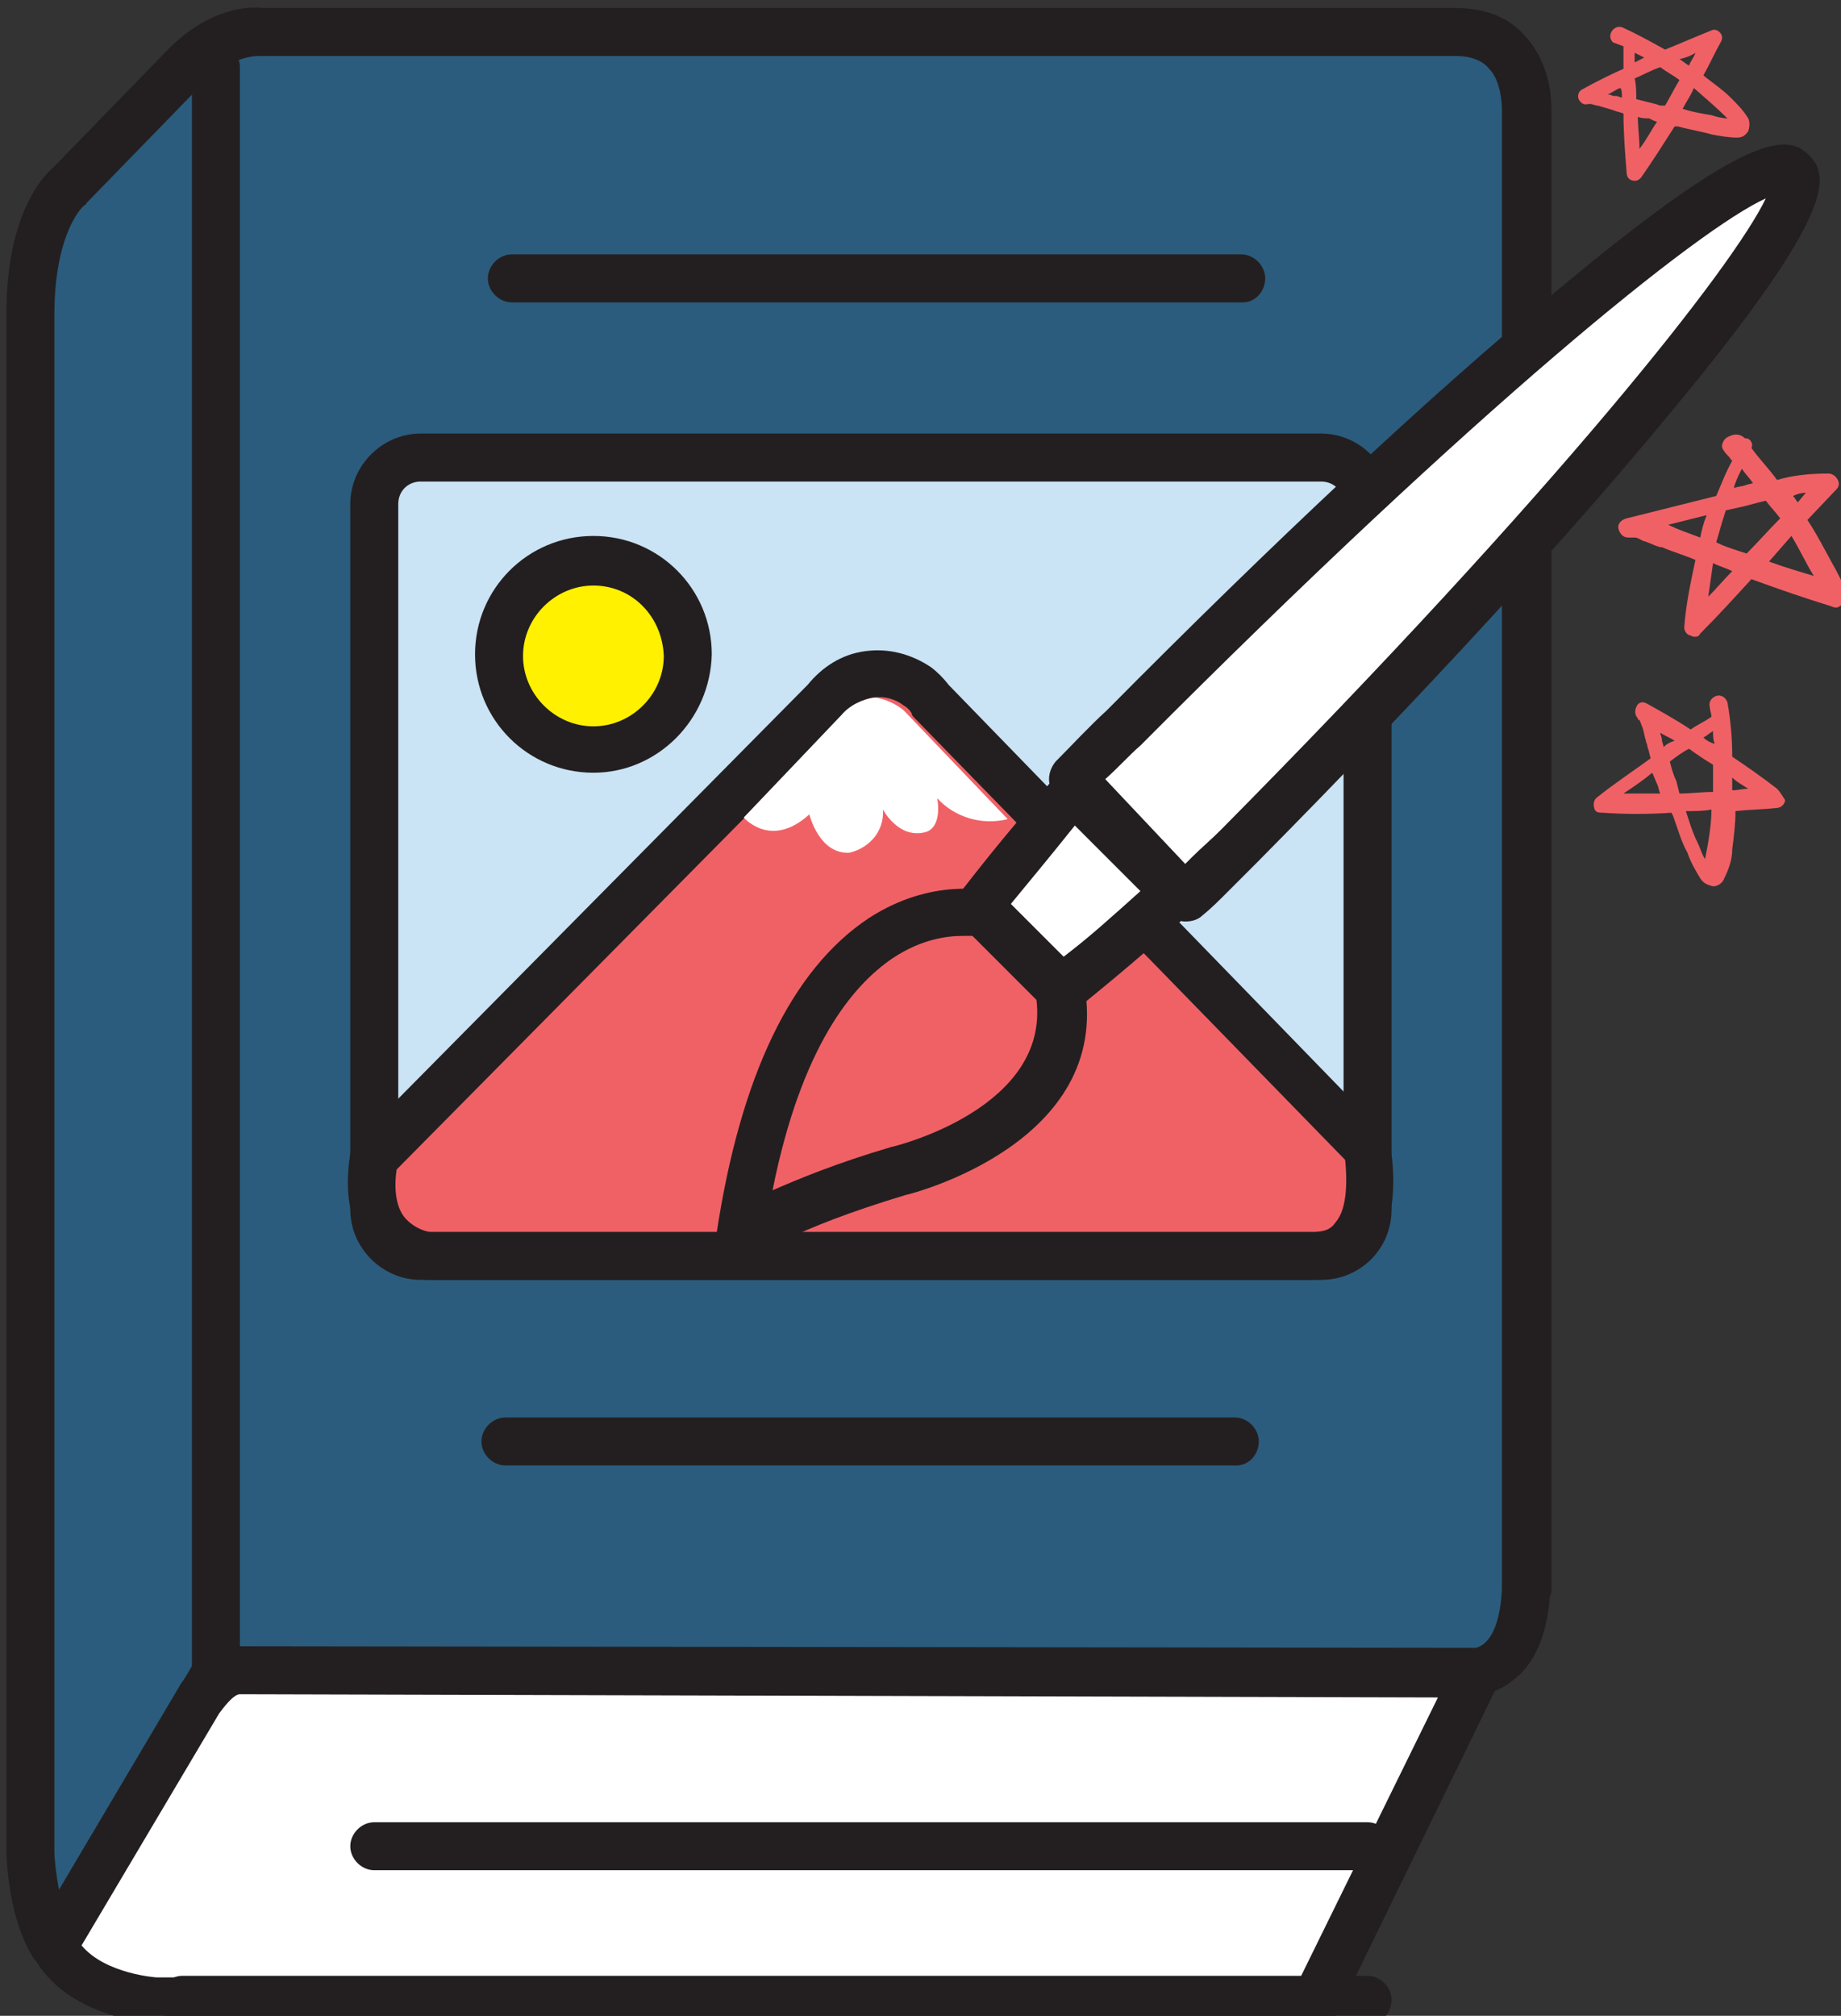 <?xml version="1.0" encoding="utf-8"?>
<!-- Generator: Adobe Illustrator 26.0.1, SVG Export Plug-In . SVG Version: 6.00 Build 0)  -->
<svg version="1.1" id="Group_1100" xmlns="http://www.w3.org/2000/svg" xmlns:xlink="http://www.w3.org/1999/xlink" x="0px" y="0px"
	 viewBox="0 0 115.1 126" style="enable-background:new 0 0 115.1 126;" xml:space="preserve">
<rect x="0" y="0" width="115.1" height="126" fill="#333333" stroke="none"/>
<style type="text/css">
	.st0{clip-path:url(#SVGID_00000128448461543960794110000010421871204617330346_);}
	.st1{fill:#2B5C7D;}
	.st2{fill:#231F20;}
	.st3{fill:#FFFFFF;}
	.st4{fill:#CAE3F5;}
	.st5{fill:#FFF100;}
	.st6{fill:#F06166;}
	.st7{fill:#77797B;}
	.st8{fill:none;stroke:#77797B;stroke-width:0.282;stroke-miterlimit:10;}
</style>
<g>
	<g>
		<defs>
			<rect id="SVGID_1_" x="0.4" y="0.5" width="115.1" height="126"/>
		</defs>
		<clipPath id="SVGID_00000152228416567585907090000013412582926733370245_">
			<use xlink:href="#SVGID_1_"  style="overflow:visible;"/>
		</clipPath>
		<g id="Group_1100-2" style="clip-path:url(#SVGID_00000152228416567585907090000013412582926733370245_);">
			<g id="Path_1856">
				<g>
					<path class="st1" d="M95.5,6.9c0,0,0.3-4.9-4.4-4.9H16.4c0,0-2.3-0.3-4.8,2.3l-7.2,7.4c0,0-2.4,1.8-2.4,8v96c0,0,0,3.7,1.4,6
						l10.1-17.1H91c0,0,4,1,4.4-5.1l0,0L95.5,6.9z"/>
				</g>
			</g>
			<g id="Path_1857">
				<path class="st2" d="M3.4,123.1c-0.5,0-1-0.3-1.3-0.7c-1.6-2.5-1.7-6.3-1.7-6.8v-96c0-6.2,2.3-8.6,2.9-9.1l7.1-7.3
					c2.7-2.8,5.3-2.8,6-2.7H91l0,0c2.3,0,3.6,0.9,4.3,1.7C97,4,97,6.4,97,6.9v92.4c0,0.2,0,0.3-0.1,0.5c-0.2,2.5-1,4.3-2.4,5.3
					c-1.4,1.1-3,0.9-3.6,0.8H14.4l-9.7,16.4C4.4,122.8,3.9,123.1,3.4,123.1L3.4,123.1z M5.2,12.9c0,0-1.8,1.6-1.8,6.8v96
					c0,0.5,0.1,1.4,0.3,2.5l8.5-14.4c0.3-0.5,0.8-0.7,1.3-0.7H91c0.1,0,0.2,0,0.4,0l0,0c0,0,0.7,0.1,1.3-0.3
					c0.7-0.5,1.1-1.7,1.2-3.4c0-0.1,0-0.2,0-0.3V6.9V6.8c0-0.4-0.1-1.8-0.8-2.5C92.7,3.8,92,3.5,91,3.5l0,0H16.4c-0.1,0-0.1,0-0.2,0
					c0,0-1.7-0.1-3.6,1.8l-7.2,7.4C5.4,12.8,5.3,12.8,5.2,12.9L5.2,12.9z M95.5,99.4L95.5,99.4L95.5,99.4z"/>
			</g>
			<g id="Line_246">
				<path class="st2" d="M13.5,106c-0.8,0-1.5-0.7-1.5-1.5V4.2c0-0.8,0.7-1.5,1.5-1.5S15,3.4,15,4.2v100.3
					C15,105.3,14.3,106,13.5,106z"/>
			</g>
			<g id="Path_1858">
				<path class="st3" d="M92.3,104.5l-10,20.5H9.8c0,0-4.7-0.3-6.4-3.4l9-15.2c0,0,1-2,2.6-2L92.3,104.5z"/>
			</g>
			<g id="Path_1859">
				<path class="st2" d="M82.3,126.5H9.8c-0.3,0-5.7-0.4-7.7-4.2c-0.2-0.5-0.2-1,0-1.5l9-15.2c0.1-0.2,1.5-2.7,3.9-2.7l77.3,0.1
					c0.5,0,1,0.3,1.3,0.7c0.3,0.4,0.3,1,0.1,1.5l-10,20.5C83.4,126.2,82.9,126.5,82.3,126.5z M5.1,121.6c1.5,1.8,4.7,2,4.7,2h71.5
					l8.6-17.5L15,105.9c-0.4,0-1,0.8-1.3,1.2L5.1,121.6z"/>
			</g>
			<g id="Line_247">
				<path class="st2" d="M85.6,126.5H11.4c-0.8,0-1.5-0.7-1.5-1.5s0.7-1.5,1.5-1.5h74.1c0.8,0,1.5,0.7,1.5,1.5
					S86.4,126.5,85.6,126.5z"/>
			</g>
			<g id="Line_248">
				<path class="st2" d="M85.5,116.9H23.4c-0.8,0-1.5-0.7-1.5-1.5s0.7-1.5,1.5-1.5h62.1c0.8,0,1.5,0.7,1.5,1.5
					S86.3,116.9,85.5,116.9z"/>
			</g>
			<g id="Path_1860">
				<path class="st4" d="M82.6,78.5H26.3c-1.6,0-2.9-1.3-2.9-2.9V31.5c0-1.6,1.3-2.9,2.9-2.9h56.3c1.6,0,2.9,1.3,2.9,2.9v44.1
					C85.5,77.2,84.2,78.5,82.6,78.5"/>
			</g>
			<g id="Rectangle_711">
				<path class="st2" d="M82.6,80H26.3c-2.4,0-4.4-2-4.4-4.4V31.5c0-2.4,2-4.4,4.4-4.4h56.3c2.4,0,4.4,2,4.4,4.4v44.1
					C87,78.1,85,80,82.6,80z M26.3,30.1c-0.8,0-1.4,0.6-1.4,1.4v44.1c0,0.8,0.6,1.4,1.4,1.4h56.3c0.8,0,1.4-0.6,1.4-1.4V31.5
					c0-0.8-0.6-1.4-1.4-1.4H26.3z"/>
			</g>
			<g id="Path_1861">
				<path class="st5" d="M42.9,40.9c0,3.2-2.6,5.9-5.9,5.9c-3.2,0-5.9-2.6-5.9-5.9c0-3.2,2.6-5.9,5.9-5.9
					C40.3,35.1,42.9,37.7,42.9,40.9L42.9,40.9"/>
			</g>
			<g id="Path_1862">
				<path class="st2" d="M37.1,48.3c-4.1,0-7.4-3.3-7.4-7.4s3.3-7.4,7.4-7.4s7.4,3.3,7.4,7.4C44.4,45,41.1,48.3,37.1,48.3z
					 M37.1,36.6c-2.4,0-4.4,2-4.4,4.4s2,4.4,4.4,4.4s4.4-2,4.4-4.4C41.4,38.5,39.5,36.6,37.1,36.6z"/>
			</g>
			<g id="Line_249">
				<path class="st2" d="M77.3,91.6H31.6c-0.8,0-1.5-0.7-1.5-1.5s0.7-1.5,1.5-1.5h45.6c0.8,0,1.5,0.7,1.5,1.5S78.1,91.6,77.3,91.6z"
					/>
			</g>
			<g id="Line_250">
				<path class="st2" d="M77.7,18.9H32c-0.8,0-1.5-0.7-1.5-1.5s0.7-1.5,1.5-1.5h45.6c0.8,0,1.5,0.7,1.5,1.5S78.5,18.9,77.7,18.9z"/>
			</g>
			<path class="st6" d="M111.1,49.3c-0.9-0.7-1.9-1.4-2.8-2c0-1.1-0.1-2.3-0.3-3.4c-0.1-0.3-0.4-0.5-0.7-0.4
				c-0.3,0.1-0.5,0.4-0.4,0.7c0,0.2,0.1,0.4,0.1,0.6c-0.4,0.3-0.9,0.5-1.3,0.8c-0.9-0.6-1.8-1.1-2.7-1.6c-0.3-0.2-0.6-0.1-0.7,0.2
				c-0.1,0.2-0.1,0.5,0.1,0.7l0,0c0,0.1,0,0.1,0.1,0.1c0.1,0.2,0.1,0.3,0.2,0.5c0.1,0.3,0.1,0.5,0.2,0.8c0,0.1,0.1,0.2,0.1,0.4
				c0.1,0.2,0.1,0.4,0.2,0.7c-1.1,0.8-2.3,1.6-3.3,2.4c-0.3,0.2-0.3,0.5-0.2,0.8c0.1,0.2,0.3,0.2,0.5,0.2l0,0c1.4,0.1,2.9,0.1,4.3,0
				l0.1,0.2c0.3,0.8,0.5,1.6,0.9,2.3c0.2,0.6,0.5,1.1,0.8,1.6c0.2,0.3,0.4,0.4,0.8,0.5c0.3,0,0.6-0.2,0.7-0.5
				c0.3-0.6,0.5-1.2,0.5-1.8c0.1-0.8,0.2-1.6,0.2-2.3v-0.1c0.9-0.1,1.7-0.1,2.6-0.2c0.2,0,0.5-0.2,0.5-0.5
				C111.4,49.7,111.3,49.5,111.1,49.3z M109.3,49.3c-0.3,0-0.7,0.1-1,0.1c0-0.3,0-0.5,0-0.8C108.6,48.9,109,49.1,109.3,49.3z
				 M106.5,46.1c0.2-0.1,0.4-0.3,0.6-0.4c0,0.3,0,0.5,0.1,0.8C106.9,46.4,106.7,46.3,106.5,46.1z M107.1,47.8c0,0.6,0,1.1,0,1.7
				c-0.7,0-1.4,0.1-2.1,0.1l-0.1-0.4l-0.1-0.4c-0.2-0.4-0.3-0.8-0.4-1.2c0.4-0.3,0.8-0.6,1.2-0.8C106,47.1,106.6,47.5,107.1,47.8z
				 M103.3,48.3c0.1,0.2,0.2,0.5,0.3,0.7c0.1,0.2,0.1,0.4,0.2,0.6c-0.8,0-1.5,0-2.3,0C102.1,49.2,102.7,48.8,103.3,48.3z M104,46.7
				c0-0.2-0.1-0.3-0.1-0.5l0,0c0-0.1-0.1-0.3-0.1-0.4c0.3,0.2,0.6,0.3,0.9,0.5C104.4,46.4,104.2,46.5,104,46.7z M107,50.6
				c0,1-0.2,2.1-0.4,3.1c-0.2-0.3-0.3-0.7-0.5-1.1c-0.3-0.6-0.5-1.3-0.7-1.9C106,50.7,106.5,50.7,107,50.6z"/>
			<g id="Path_1867">
				<path class="st7" d="M108.5,7.8L108.5,7.8"/>
			</g>
			<g id="Path_1868">
				<path class="st8" d="M108.5,7.8L108.5,7.8z"/>
			</g>
			<path class="st6" d="M109.3,7.4c-0.3-0.5-0.7-0.9-1.1-1.3c-0.5-0.5-1.1-0.9-1.6-1.3l-0.1-0.1c0.4-0.7,0.7-1.4,1.1-2.1
				c0.1-0.2,0.1-0.4-0.1-0.6c-0.1-0.1-0.3-0.2-0.5-0.1c-1,0.4-1.9,0.8-2.9,1.2c-0.9-0.5-1.8-1-2.7-1.4c-0.3-0.1-0.6,0.1-0.7,0.4
				s0.1,0.6,0.3,0.6c0.2,0.1,0.3,0.1,0.5,0.2c0,0.5,0,0.9,0,1.4c-0.9,0.4-1.7,0.8-2.6,1.3c-0.2,0.1-0.3,0.4-0.2,0.6
				c0.1,0.2,0.3,0.4,0.6,0.3l0,0h0.1c0.2,0,0.3,0.1,0.5,0.1c0.3,0.1,0.7,0.2,1,0.3c0.2,0.1,0.4,0.1,0.6,0.2c0,1.2,0.1,2.5,0.2,3.7
				c0,0.3,0.2,0.5,0.5,0.5l0,0c0.2,0,0.3-0.1,0.4-0.2c0.7-1,1.4-2.1,2.1-3.2h0.2c0.7,0.2,1.4,0.3,2.1,0.5c0.5,0.1,1.1,0.2,1.6,0.2
				l0,0c0.3,0,0.5-0.1,0.7-0.4C109.4,7.9,109.4,7.6,109.3,7.4z M108,7.4c-0.3,0-0.7-0.1-1-0.2c-0.6-0.1-1.2-0.2-1.8-0.4
				c0.2-0.4,0.5-0.8,0.7-1.3C106.7,6.2,107.4,6.8,108,7.4z M106,3.3c-0.1,0.3-0.3,0.5-0.4,0.8c-0.2-0.1-0.4-0.3-0.6-0.4
				C105.4,3.6,105.7,3.5,106,3.3z M102.2,3.3c0.2,0.1,0.4,0.2,0.6,0.3c-0.2,0.1-0.4,0.2-0.6,0.3C102.2,3.7,102.2,3.5,102.2,3.3z
				 M103.6,7.6c-0.4,0.6-0.7,1.2-1.1,1.7c0-0.7-0.1-1.3-0.1-2c0.2,0.1,0.5,0.1,0.7,0.1C103.3,7.5,103.5,7.6,103.6,7.6z M103.5,6.5
				c-0.4-0.1-0.8-0.2-1.2-0.3c0-0.4,0-0.9-0.1-1.3c0.5-0.2,1-0.5,1.6-0.7c0.4,0.3,0.8,0.5,1.2,0.8c-0.3,0.5-0.6,1.1-0.9,1.6
				c-0.1,0-0.1,0-0.2,0h-0.1L103.5,6.5z M101.4,6.1c-0.1,0-0.2-0.1-0.4-0.1h-0.1c-0.1,0-0.2-0.1-0.4-0.1c0.3-0.1,0.5-0.3,0.8-0.4
				C101.4,5.6,101.4,5.8,101.4,6.1z"/>
			<path class="st6" d="M115.4,36.8c-0.3-0.5-0.5-1-0.8-1.5c-0.5-0.9-1-1.9-1.6-2.8l1.8-1.9c0.2-0.2,0.2-0.4,0.1-0.6
				s-0.3-0.4-0.6-0.4l0,0c-1.1,0-2.2,0.1-3.2,0.4c-0.5-0.7-1.1-1.3-1.6-2l0,0c0.1-0.2,0-0.4-0.1-0.5s-0.2-0.1-0.3-0.1l0,0
				c-0.2-0.2-0.5-0.3-0.8-0.2c-0.3,0.1-0.5,0.2-0.6,0.5c-0.1,0.2,0,0.4,0.1,0.5c0.1,0.2,0.3,0.3,0.4,0.5l0.1,0.1
				c-0.4,0.7-0.7,1.5-1,2.2l-5.6,1.4c-0.4,0.1-0.6,0.4-0.5,0.7s0.3,0.5,0.6,0.5h0.2h0.1l0,0h0.1c0.2,0,0.3,0.1,0.5,0.2
				c0.4,0.1,0.7,0.3,1.1,0.4h0.1c0.7,0.3,1.4,0.5,2.1,0.8c-0.3,1.4-0.6,2.8-0.7,4.2c0,0.2,0.1,0.4,0.3,0.5c0.1,0,0.2,0.1,0.3,0.1
				c0.2,0,0.3,0,0.4-0.2c1.1-1.1,2.1-2.2,3.2-3.4c1.9,0.7,3.4,1.2,5,1.7c0.2,0.1,0.4,0.1,0.5,0c0.2-0.1,0.3-0.2,0.4-0.4
				C115.6,37.2,115.5,37,115.4,36.8z M112.9,30.8l-0.5,0.6c-0.1-0.1-0.2-0.3-0.3-0.4C112.3,30.9,112.6,30.8,112.9,30.8z M112,33.5
				c0.5,0.8,0.9,1.7,1.4,2.5l0,0c-1-0.3-2-0.6-2.8-0.9L112,33.5z M108.4,30.5c0.1-0.4,0.3-0.8,0.5-1.2c0.2,0.3,0.5,0.6,0.7,0.9
				l-0.4,0.1C109,30.4,108.7,30.4,108.4,30.5z M111.3,32.4c-0.7,0.7-1.4,1.5-2.1,2.2c-0.6-0.2-1.3-0.4-1.9-0.7
				c0.2-0.7,0.4-1.4,0.6-2l0.9-0.2c0.5-0.1,1.1-0.3,1.6-0.4C110.7,31.7,111,32,111.3,32.4z M108.3,35.7c-0.5,0.5-1,1.1-1.5,1.6
				c0.1-0.7,0.2-1.4,0.3-2.1C107.5,35.4,107.9,35.5,108.3,35.7L108.3,35.7z M106.7,32.2c-0.2,0.5-0.3,0.9-0.4,1.4
				c-0.8-0.3-1.4-0.5-2-0.8L106.7,32.2z M102,33.2L102,33.2L102,33.2L102,33.2z M102,33.2L102,33.2L102,33.2L102,33.2L102,33.2
				L102,33.2L102,33.2z"/>
			<g id="Path_1873">
				<g>
					<path class="st6" d="M23.4,72.4l28.3-28.6c1.3-1.8,3.9-2.2,5.7-0.8c0.3,0.2,0.6,0.5,0.8,0.8l27.3,28c0,0,1.3,6.6-3.4,6.6H26.8
						C26.8,78.5,22.5,78.2,23.4,72.4"/>
				</g>
			</g>
			<g id="Path_1874">
				<path class="st2" d="M82.1,80H26.8h-0.1c-0.2,0-2.2-0.2-3.7-2c-1.1-1.4-1.5-3.4-1.1-5.9c0.1-0.3,0.2-0.6,0.4-0.8l28.2-28.5
					c0.9-1.1,2.1-1.9,3.6-2.1c1.5-0.2,2.9,0.2,4.1,1c0.4,0.3,0.8,0.7,1.1,1.1l27.2,28c0.2,0.2,0.3,0.5,0.4,0.8
					c0.1,0.4,0.8,4.4-1.1,6.8C85.2,79.1,84.1,80,82.1,80z M26.9,77h55.2c0.9,0,1.2-0.3,1.4-0.6c0.8-0.9,0.7-2.9,0.6-3.9l-27-27.7
					c0,0-0.1-0.1-0.1-0.2c-0.1-0.2-0.3-0.4-0.5-0.5c-0.5-0.4-1.2-0.6-1.9-0.5s-1.3,0.5-1.7,1c0,0.1-0.1,0.1-0.1,0.2l-28,28.3
					c-0.2,1.3,0,2.4,0.5,3C25.9,76.8,26.7,77,26.9,77z"/>
			</g>
			<g id="Path_1875">
				<path class="st3" d="M67.2,49.4c-2.8,3.2-3.9,4.6-6,7.2l5.2,5.2c2.5-2.1,4.1-3.3,7.1-6L67.2,49.4z"/>
			</g>
			<g id="Path_1876">
				<path class="st2" d="M66.5,63.3c-0.4,0-0.8-0.1-1.1-0.4l-5.2-5.2c-0.5-0.5-0.6-1.4-0.1-2c2.1-2.7,3.2-4,6-7.3
					c0.3-0.3,0.7-0.5,1.1-0.5s0.8,0.1,1.1,0.4l6.4,6.4c0.3,0.3,0.4,0.7,0.4,1.1c0,0.4-0.2,0.8-0.5,1.1c-3.1,2.7-4.6,4-7.2,6.1
					C67.1,63.2,66.8,63.3,66.5,63.3z M63.2,56.5l3.3,3.3c1.7-1.3,2.9-2.4,4.8-4.1l-4.1-4.1C65.6,53.6,64.6,54.8,63.2,56.5z"/>
			</g>
			<g id="Path_1877">
				<path class="st3" d="M112,10.7c-2.2-2.1-20.7,13.5-41.8,34.8c-1,1-2.2,2.2-3.2,3.2l7.1,7.4c1.1-1.1,2.2-2.1,3.3-3.2
					C98.6,31.6,114.2,12.8,112,10.7"/>
			</g>
			<g id="Path_1878">
				<path class="st2" d="M74.1,57.6L74.1,57.6c-0.4,0-0.8-0.2-1.1-0.5l-7-7.4c-0.6-0.6-0.5-1.5,0-2.1c1-1,2.1-2.2,3.2-3.2
					C79.5,34,89.5,24.6,97.3,18.2c12.2-10.2,14.5-9.8,15.8-8.5l0,0c1.3,1.3,1.7,3.6-8.5,15.9C98.2,33.4,88.9,43.5,78.5,54
					c-0.6,0.6-1.2,1.2-1.8,1.8c-0.5,0.5-1,1-1.5,1.4C74.9,57.5,74.5,57.6,74.1,57.6z M69.1,48.7l5,5.3c0.1-0.1,0.3-0.3,0.4-0.4
					c0.6-0.6,1.2-1.1,1.8-1.7c21.2-21.4,32.1-35.3,34.1-39.5c-4.2,1.9-18,13-39.1,34.2C70.6,47.2,69.9,48,69.1,48.7z"/>
			</g>
			<g id="Path_1879">
				<g>
					<path class="st6" d="M66.3,61.8l-4.7-4.7c0,0-11.8-3-15.3,20.2c0,0,1.8-1.7,9.9-4.1C56.1,73.2,67.8,70.4,66.3,61.8"/>
				</g>
			</g>
			<g id="Path_1880">
				<path class="st2" d="M46.3,78.8c-0.2,0-0.5-0.1-0.7-0.2c-0.5-0.3-0.9-0.9-0.8-1.5c1.5-9.9,4.7-16.5,9.5-19.7
					c4-2.6,7.5-1.7,7.7-1.7c0.3,0.1,0.5,0.2,0.7,0.4l4.7,4.7c0.2,0.2,0.4,0.5,0.4,0.8c1.7,9.8-10.7,13-11.2,13.1
					c-7.3,2.2-9.2,3.8-9.3,3.8C47,78.7,46.6,78.8,46.3,78.8z M60.2,58.5c-1,0-2.6,0.2-4.4,1.4c-2.5,1.7-5.7,5.5-7.5,14.5
					c1.6-0.7,4-1.7,7.4-2.7c0.5-0.1,9.9-2.5,9.1-9.2l-4-4C60.7,58.5,60.5,58.5,60.2,58.5z"/>
			</g>
			<g id="Path_1881">
				<path class="st3" d="M46.5,51.1c0,0,1.7,2,4.1-0.2c0,0,0.6,2.5,2.5,2.4c1.3-0.3,2.2-1.4,2.1-2.7c0,0,1,1.9,2.7,1.4
					c0,0,1-0.2,0.7-2.1c1.1,1.2,2.8,1.7,4.4,1.3l-6.5-6.8c-0.5-0.4-1.1-0.7-1.8-0.8c-0.8,0.1-1.6,0.5-2.1,1.1L46.5,51.1z"/>
			</g>
		</g>
	</g>
</g>
</svg>
